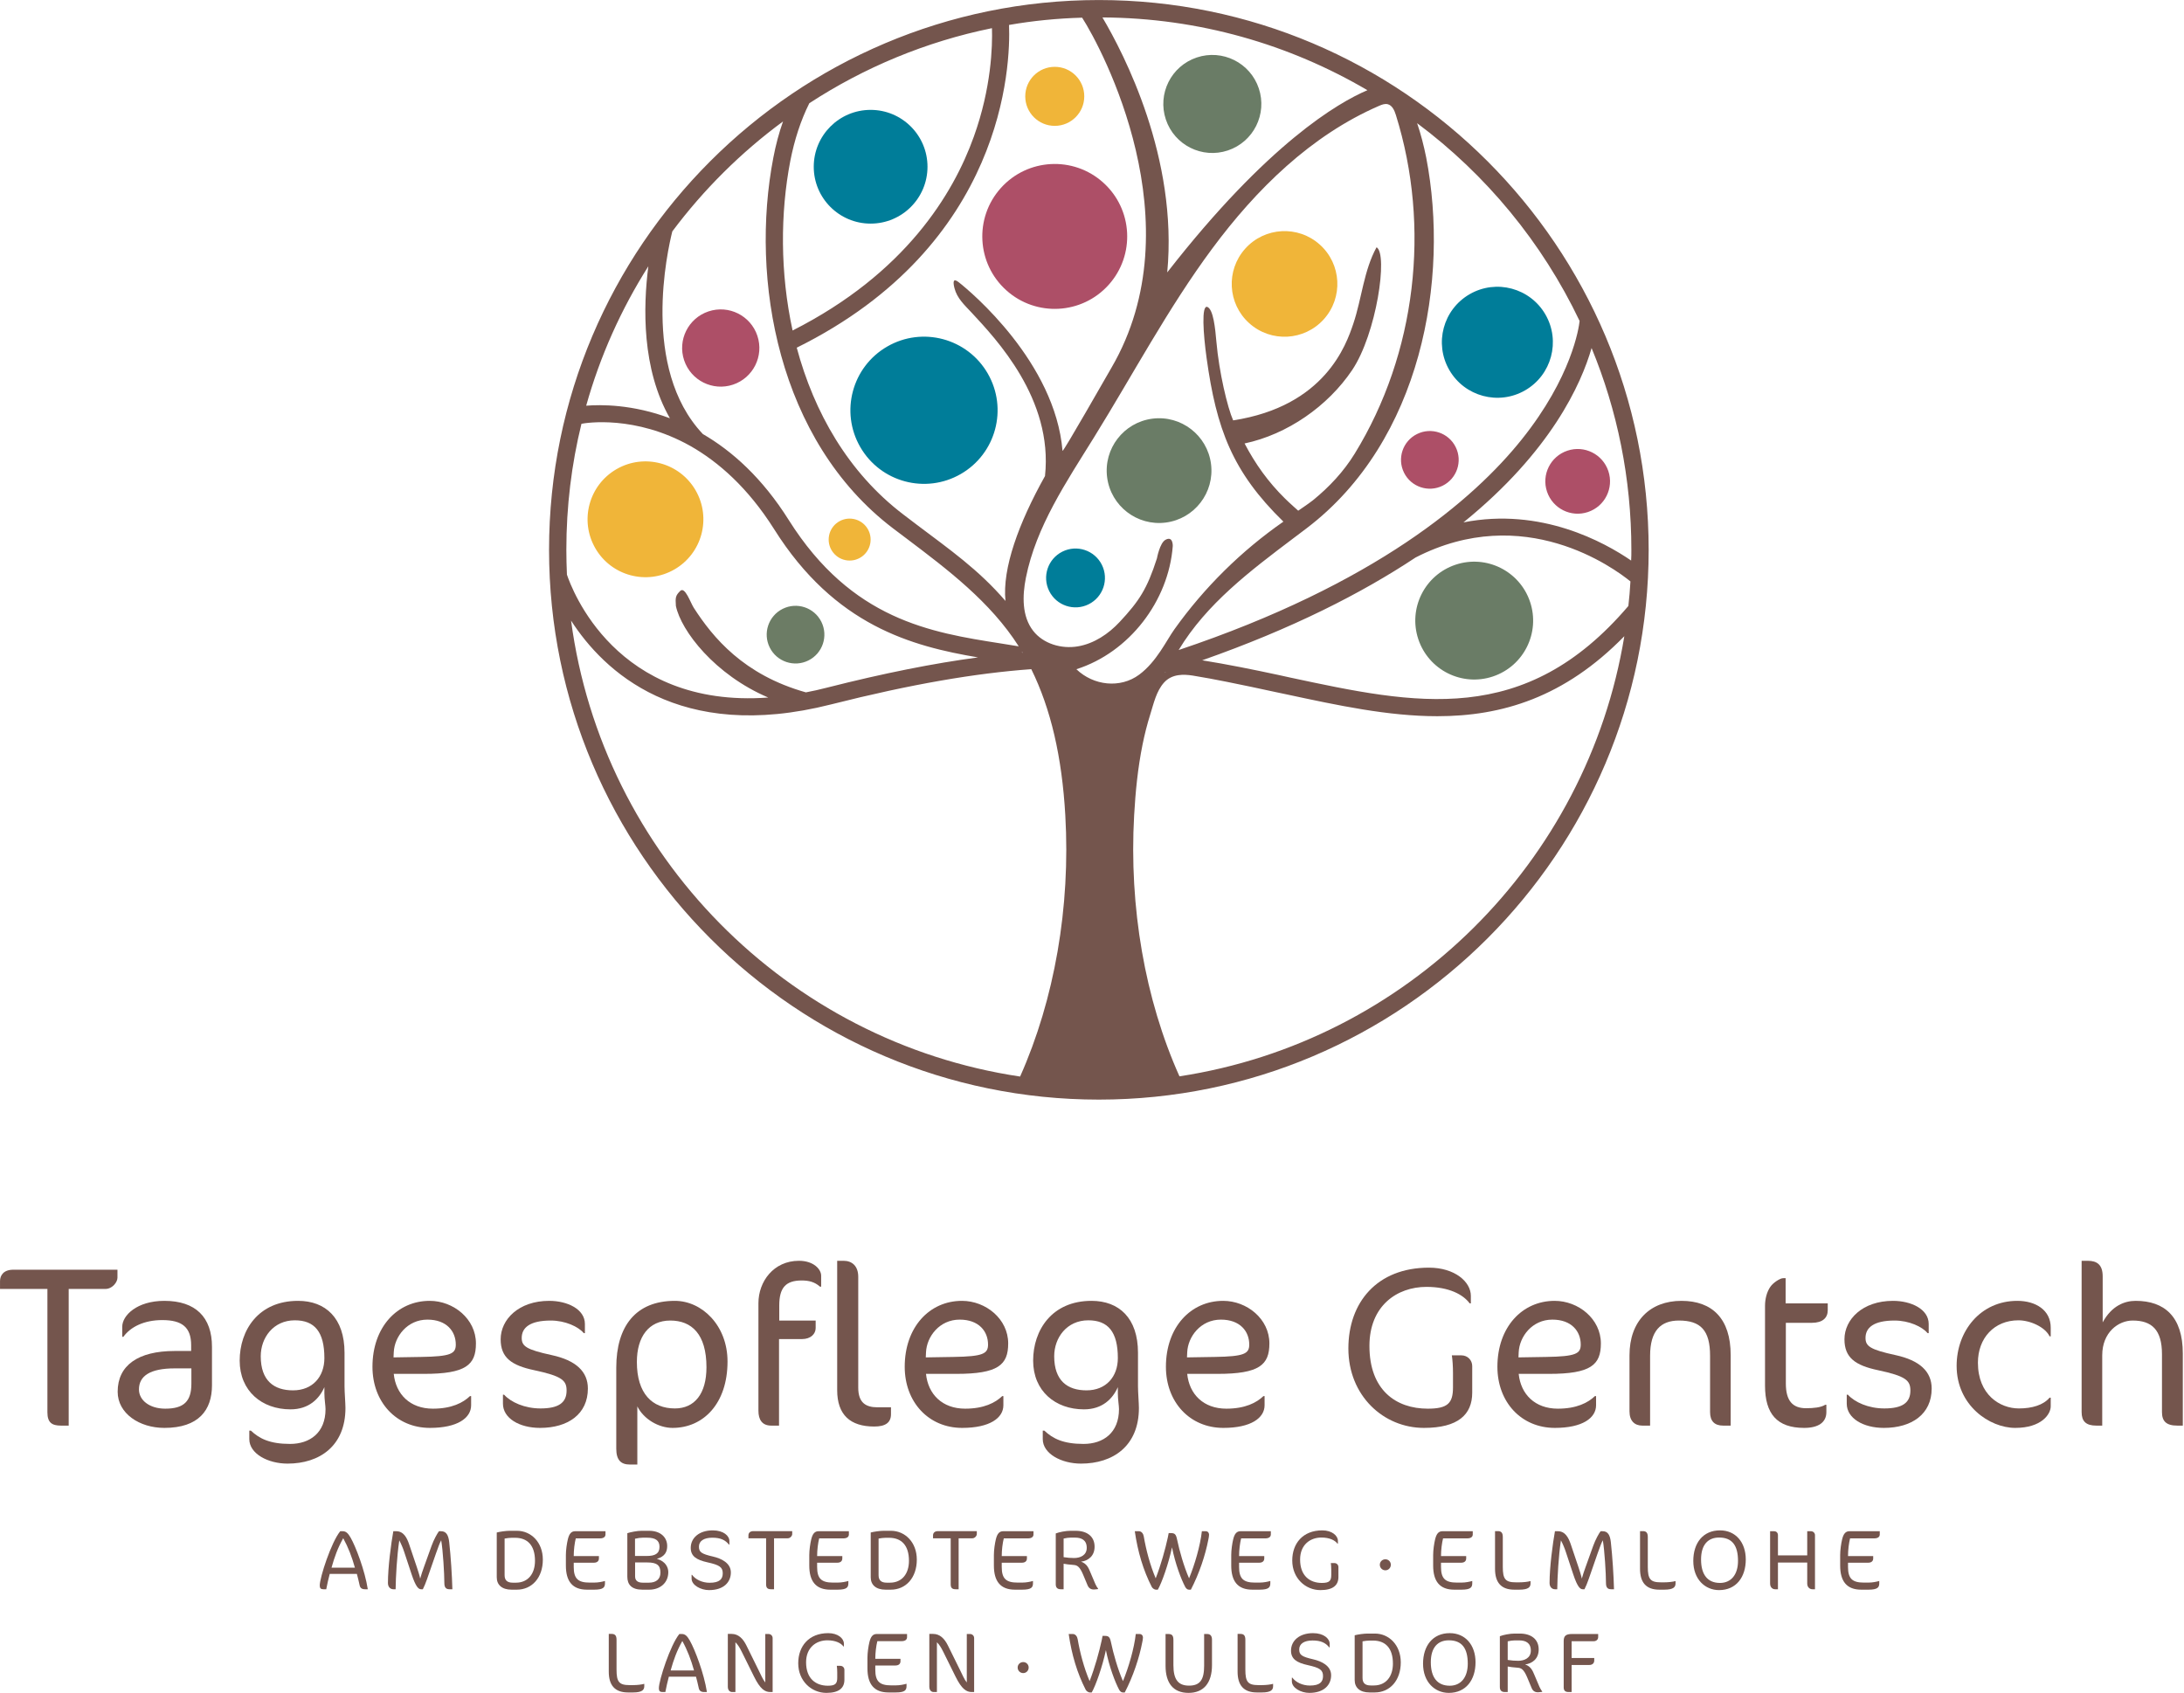 <svg xmlns="http://www.w3.org/2000/svg" xmlns:xlink="http://www.w3.org/1999/xlink" xmlns:serif="http://www.serif.com/" width="100%" height="100%" viewBox="0 0 974 755" xml:space="preserve" style="fill-rule:evenodd;clip-rule:evenodd;stroke-linejoin:round;stroke-miterlimit:2;">    <g transform="matrix(1,0,0,1,-100.541,-222.015)">        <g transform="matrix(4.167,0,0,4.167,0,0)">            <g transform="matrix(0.24,0,0,0.24,18.275,143.045)">                <g transform="matrix(102.086,0,0,102.086,23.886,261.72)">                    <path d="M0.518,-0.646L0.518,-0.681L0.063,-0.681C0.021,-0.681 0.005,-0.657 0.005,-0.631L0.005,-0.597L0.212,-0.597L0.212,-0.058C0.212,-0.013 0.232,-0 0.271,-0L0.305,-0L0.305,-0.597L0.465,-0.597C0.496,-0.597 0.518,-0.627 0.518,-0.646Z" style="fill:rgb(116,85,77);fill-rule:nonzero;"></path>                </g>                <g transform="matrix(102.086,0,0,102.086,71.141,261.72)">                    <path d="M0.468,-0.176L0.468,-0.344C0.468,-0.474 0.396,-0.545 0.26,-0.545C0.14,-0.545 0.076,-0.481 0.076,-0.432L0.076,-0.388L0.081,-0.388C0.112,-0.431 0.171,-0.461 0.251,-0.461C0.338,-0.461 0.377,-0.429 0.377,-0.351L0.377,-0.326L0.305,-0.326C0.145,-0.326 0.056,-0.263 0.056,-0.148C0.056,-0.053 0.151,0.01 0.26,0.01C0.41,0.01 0.468,-0.068 0.468,-0.176ZM0.378,-0.183C0.378,-0.106 0.345,-0.074 0.264,-0.074C0.195,-0.074 0.149,-0.111 0.149,-0.158C0.149,-0.217 0.198,-0.25 0.305,-0.25L0.378,-0.25L0.378,-0.183Z" style="fill:rgb(116,85,77);fill-rule:nonzero;"></path>                </g>                <g transform="matrix(102.086,0,0,102.086,125.758,261.72)">                    <path d="M0.512,-0.171L0.512,-0.318C0.512,-0.47 0.429,-0.545 0.309,-0.545C0.135,-0.545 0.054,-0.416 0.054,-0.284C0.054,-0.151 0.151,-0.071 0.276,-0.071C0.357,-0.071 0.402,-0.118 0.424,-0.168L0.424,-0.141C0.424,-0.115 0.429,-0.087 0.429,-0.072C0.429,0.031 0.361,0.08 0.274,0.08C0.186,0.08 0.14,0.057 0.103,0.022L0.096,0.022L0.096,0.059C0.096,0.123 0.178,0.166 0.263,0.166C0.403,0.166 0.516,0.089 0.516,-0.077C0.516,-0.097 0.512,-0.146 0.512,-0.171ZM0.424,-0.295C0.424,-0.214 0.373,-0.154 0.287,-0.154C0.204,-0.154 0.146,-0.196 0.146,-0.303C0.146,-0.384 0.201,-0.46 0.295,-0.46C0.381,-0.46 0.424,-0.41 0.424,-0.295Z" style="fill:rgb(116,85,77);fill-rule:nonzero;"></path>                </g>                <g transform="matrix(102.086,0,0,102.086,184.866,261.72)">                    <path d="M0.507,-0.359C0.507,-0.466 0.409,-0.545 0.305,-0.545C0.163,-0.545 0.055,-0.43 0.055,-0.257C0.055,-0.103 0.159,0.01 0.306,0.01C0.426,0.01 0.486,-0.033 0.486,-0.089L0.486,-0.129L0.481,-0.129C0.451,-0.1 0.401,-0.074 0.319,-0.074C0.219,-0.074 0.157,-0.137 0.148,-0.226L0.28,-0.226C0.463,-0.226 0.507,-0.265 0.507,-0.359ZM0.419,-0.354C0.419,-0.314 0.397,-0.302 0.268,-0.3L0.147,-0.298L0.148,-0.32C0.151,-0.389 0.207,-0.463 0.295,-0.463C0.379,-0.463 0.419,-0.412 0.419,-0.354Z" style="fill:rgb(116,85,77);fill-rule:nonzero;"></path>                </g>                <g transform="matrix(102.086,0,0,102.086,242.238,261.72)">                    <path d="M0.434,-0.162C0.434,-0.236 0.382,-0.285 0.276,-0.308C0.165,-0.332 0.145,-0.347 0.145,-0.383C0.145,-0.428 0.181,-0.459 0.272,-0.459C0.335,-0.459 0.393,-0.432 0.416,-0.404L0.421,-0.404L0.421,-0.444C0.421,-0.509 0.344,-0.545 0.265,-0.545C0.132,-0.545 0.053,-0.464 0.053,-0.377C0.053,-0.297 0.1,-0.263 0.2,-0.242C0.322,-0.216 0.341,-0.197 0.341,-0.153C0.341,-0.1 0.306,-0.075 0.227,-0.075C0.158,-0.075 0.098,-0.102 0.068,-0.135L0.063,-0.135L0.063,-0.096C0.063,-0.032 0.135,0.01 0.225,0.01C0.347,0.01 0.434,-0.05 0.434,-0.162Z" style="fill:rgb(116,85,77);fill-rule:nonzero;"></path>                </g>                <g transform="matrix(102.086,0,0,102.086,292.056,261.72)">                    <path d="M0.556,-0.28C0.556,-0.438 0.444,-0.545 0.326,-0.545C0.155,-0.545 0.07,-0.434 0.07,-0.253L0.07,0.101C0.07,0.151 0.091,0.17 0.129,0.17L0.162,0.17L0.162,-0.084C0.19,-0.028 0.255,0.01 0.316,0.01C0.451,0.01 0.556,-0.097 0.556,-0.28ZM0.464,-0.255C0.464,-0.139 0.412,-0.075 0.326,-0.075C0.227,-0.075 0.16,-0.14 0.16,-0.278C0.16,-0.388 0.212,-0.459 0.306,-0.459C0.399,-0.459 0.464,-0.4 0.464,-0.255Z" style="fill:rgb(116,85,77);fill-rule:nonzero;"></path>                </g>                <g transform="matrix(102.086,0,0,102.086,354.431,261.72)">                    <path d="M0.354,-0.607L0.354,-0.655C0.354,-0.683 0.321,-0.72 0.257,-0.72C0.146,-0.72 0.08,-0.629 0.08,-0.535L0.08,-0.065C0.08,-0.026 0.096,-0 0.136,-0L0.17,-0L0.17,-0.378L0.27,-0.378C0.309,-0.378 0.33,-0.401 0.33,-0.426L0.33,-0.459L0.171,-0.459L0.171,-0.525C0.171,-0.602 0.199,-0.634 0.269,-0.634C0.3,-0.634 0.325,-0.628 0.349,-0.607L0.354,-0.607ZM0.659,-0.05L0.659,-0.08L0.6,-0.08C0.55,-0.08 0.516,-0.099 0.516,-0.166L0.516,-0.65C0.516,-0.697 0.489,-0.72 0.452,-0.72L0.424,-0.72L0.424,-0.155C0.424,-0.047 0.481,0.004 0.586,0.004C0.635,0.004 0.659,-0.013 0.659,-0.05Z" style="fill:rgb(116,85,77);fill-rule:nonzero;"></path>                </g>                <g transform="matrix(102.086,0,0,102.086,422.216,261.72)">                    <path d="M0.507,-0.359C0.507,-0.466 0.409,-0.545 0.305,-0.545C0.163,-0.545 0.055,-0.43 0.055,-0.257C0.055,-0.103 0.159,0.01 0.306,0.01C0.426,0.01 0.486,-0.033 0.486,-0.089L0.486,-0.129L0.481,-0.129C0.451,-0.1 0.401,-0.074 0.319,-0.074C0.219,-0.074 0.157,-0.137 0.148,-0.226L0.28,-0.226C0.463,-0.226 0.507,-0.265 0.507,-0.359ZM0.419,-0.354C0.419,-0.314 0.397,-0.302 0.268,-0.3L0.147,-0.298L0.148,-0.32C0.151,-0.389 0.207,-0.463 0.295,-0.463C0.379,-0.463 0.419,-0.412 0.419,-0.354Z" style="fill:rgb(116,85,77);fill-rule:nonzero;"></path>                </g>                <g transform="matrix(102.086,0,0,102.086,479.589,261.72)">                    <path d="M0.512,-0.171L0.512,-0.318C0.512,-0.47 0.429,-0.545 0.309,-0.545C0.135,-0.545 0.054,-0.416 0.054,-0.284C0.054,-0.151 0.151,-0.071 0.276,-0.071C0.357,-0.071 0.402,-0.118 0.424,-0.168L0.424,-0.141C0.424,-0.115 0.429,-0.087 0.429,-0.072C0.429,0.031 0.361,0.08 0.274,0.08C0.186,0.08 0.14,0.057 0.103,0.022L0.096,0.022L0.096,0.059C0.096,0.123 0.178,0.166 0.263,0.166C0.403,0.166 0.516,0.089 0.516,-0.077C0.516,-0.097 0.512,-0.146 0.512,-0.171ZM0.424,-0.295C0.424,-0.214 0.373,-0.154 0.287,-0.154C0.204,-0.154 0.146,-0.196 0.146,-0.303C0.146,-0.384 0.201,-0.46 0.295,-0.46C0.381,-0.46 0.424,-0.41 0.424,-0.295Z" style="fill:rgb(116,85,77);fill-rule:nonzero;"></path>                </g>                <g transform="matrix(102.086,0,0,102.086,538.696,261.72)">                    <path d="M0.507,-0.359C0.507,-0.466 0.409,-0.545 0.305,-0.545C0.163,-0.545 0.055,-0.43 0.055,-0.257C0.055,-0.103 0.159,0.01 0.306,0.01C0.426,0.01 0.486,-0.033 0.486,-0.089L0.486,-0.129L0.481,-0.129C0.451,-0.1 0.401,-0.074 0.319,-0.074C0.219,-0.074 0.157,-0.137 0.148,-0.226L0.28,-0.226C0.463,-0.226 0.507,-0.265 0.507,-0.359ZM0.419,-0.354C0.419,-0.314 0.397,-0.302 0.268,-0.3L0.147,-0.298L0.148,-0.32C0.151,-0.389 0.207,-0.463 0.295,-0.463C0.379,-0.463 0.419,-0.412 0.419,-0.354Z" style="fill:rgb(116,85,77);fill-rule:nonzero;"></path>                </g>                <g transform="matrix(102.086,0,0,102.086,618.528,261.72)">                    <path d="M0.422,-0.69C0.194,-0.69 0.07,-0.537 0.07,-0.337C0.07,-0.13 0.224,0.01 0.4,0.01C0.549,0.01 0.611,-0.048 0.611,-0.144L0.611,-0.26C0.611,-0.285 0.592,-0.307 0.563,-0.307L0.522,-0.307C0.525,-0.287 0.527,-0.259 0.527,-0.23L0.527,-0.167C0.527,-0.098 0.504,-0.074 0.417,-0.074C0.278,-0.074 0.162,-0.155 0.162,-0.348C0.162,-0.523 0.282,-0.606 0.411,-0.606C0.509,-0.606 0.571,-0.573 0.6,-0.534L0.605,-0.534L0.605,-0.567C0.605,-0.628 0.535,-0.69 0.422,-0.69Z" style="fill:rgb(116,85,77);fill-rule:nonzero;"></path>                </g>                <g transform="matrix(102.086,0,0,102.086,686.517,261.72)">                    <path d="M0.507,-0.359C0.507,-0.466 0.409,-0.545 0.305,-0.545C0.163,-0.545 0.055,-0.43 0.055,-0.257C0.055,-0.103 0.159,0.01 0.306,0.01C0.426,0.01 0.486,-0.033 0.486,-0.089L0.486,-0.129L0.481,-0.129C0.451,-0.1 0.401,-0.074 0.319,-0.074C0.219,-0.074 0.157,-0.137 0.148,-0.226L0.28,-0.226C0.463,-0.226 0.507,-0.265 0.507,-0.359ZM0.419,-0.354C0.419,-0.314 0.397,-0.302 0.268,-0.3L0.147,-0.298L0.148,-0.32C0.151,-0.389 0.207,-0.463 0.295,-0.463C0.379,-0.463 0.419,-0.412 0.419,-0.354Z" style="fill:rgb(116,85,77);fill-rule:nonzero;"></path>                </g>                <g transform="matrix(102.086,0,0,102.086,743.89,261.72)">                    <path d="M0.512,-0L0.512,-0.308C0.512,-0.468 0.431,-0.545 0.297,-0.545C0.16,-0.545 0.07,-0.457 0.07,-0.307L0.07,-0.062C0.07,-0.02 0.093,-0 0.126,-0L0.16,-0L0.16,-0.305C0.16,-0.414 0.206,-0.459 0.286,-0.459C0.381,-0.459 0.422,-0.416 0.422,-0.305L0.422,-0.059C0.422,-0.019 0.442,-0 0.479,-0L0.512,-0Z" style="fill:rgb(116,85,77);fill-rule:nonzero;"></path>                </g>                <g transform="matrix(102.086,0,0,102.086,803.304,261.72)">                    <path d="M0.17,-0.644L0.159,-0.644C0.146,-0.644 0.116,-0.625 0.103,-0.606C0.088,-0.584 0.08,-0.554 0.08,-0.523L0.08,-0.175C0.08,-0.052 0.132,0.01 0.251,0.01C0.313,0.01 0.348,-0.014 0.348,-0.059L0.348,-0.091L0.343,-0.091C0.324,-0.079 0.292,-0.076 0.259,-0.076C0.201,-0.076 0.171,-0.108 0.171,-0.184L0.171,-0.449L0.284,-0.449C0.332,-0.449 0.354,-0.471 0.354,-0.504L0.354,-0.534L0.17,-0.534L0.17,-0.644Z" style="fill:rgb(116,85,77);fill-rule:nonzero;"></path>                </g>                <g transform="matrix(102.086,0,0,102.086,841.484,261.72)">                    <path d="M0.434,-0.162C0.434,-0.236 0.382,-0.285 0.276,-0.308C0.165,-0.332 0.145,-0.347 0.145,-0.383C0.145,-0.428 0.181,-0.459 0.272,-0.459C0.335,-0.459 0.393,-0.432 0.416,-0.404L0.421,-0.404L0.421,-0.444C0.421,-0.509 0.344,-0.545 0.265,-0.545C0.132,-0.545 0.053,-0.464 0.053,-0.377C0.053,-0.297 0.1,-0.263 0.2,-0.242C0.322,-0.216 0.341,-0.197 0.341,-0.153C0.341,-0.1 0.306,-0.075 0.227,-0.075C0.158,-0.075 0.098,-0.102 0.068,-0.135L0.063,-0.135L0.063,-0.096C0.063,-0.032 0.135,0.01 0.225,0.01C0.347,0.01 0.434,-0.05 0.434,-0.162Z" style="fill:rgb(116,85,77);fill-rule:nonzero;"></path>                </g>                <g transform="matrix(102.086,0,0,102.086,891.302,261.72)">                    <path d="M0.466,-0.39L0.466,-0.428C0.466,-0.505 0.4,-0.545 0.32,-0.545C0.159,-0.545 0.055,-0.413 0.055,-0.261C0.055,-0.088 0.199,0.01 0.311,0.01C0.426,0.01 0.466,-0.05 0.466,-0.084L0.466,-0.122L0.461,-0.122C0.434,-0.09 0.385,-0.075 0.327,-0.075C0.244,-0.075 0.148,-0.135 0.148,-0.275C0.148,-0.382 0.219,-0.46 0.325,-0.46C0.377,-0.46 0.442,-0.43 0.461,-0.39L0.466,-0.39Z" style="fill:rgb(116,85,77);fill-rule:nonzero;"></path>                </g>                <g transform="matrix(102.086,0,0,102.086,944.489,261.72)">                    <path d="M0.522,-0L0.522,-0.315C0.522,-0.475 0.443,-0.545 0.316,-0.545C0.267,-0.545 0.211,-0.523 0.172,-0.451L0.172,-0.652C0.172,-0.702 0.148,-0.72 0.107,-0.72L0.08,-0.72L0.08,-0.059C0.08,-0.019 0.099,-0 0.144,-0L0.17,-0L0.17,-0.307C0.17,-0.408 0.241,-0.459 0.303,-0.459C0.386,-0.459 0.431,-0.419 0.431,-0.312L0.431,-0.059C0.431,-0.019 0.45,-0 0.498,-0L0.522,-0Z" style="fill:rgb(116,85,77);fill-rule:nonzero;"></path>                </g>                <g transform="matrix(38.058,0,0,38.058,166.251,334.695)">                    <path d="M0.582,-0C0.548,-0.22 0.441,-0.499 0.381,-0.604C0.352,-0.655 0.327,-0.68 0.289,-0.68L0.259,-0.68C0.154,-0.552 0.019,-0.138 0.019,-0.044C0.019,-0.013 0.031,-0 0.06,-0L0.095,-0C0.105,-0.056 0.123,-0.13 0.136,-0.18L0.454,-0.18C0.462,-0.147 0.477,-0.095 0.486,-0.048C0.492,-0.017 0.51,-0 0.549,-0L0.582,-0ZM0.431,-0.253L0.157,-0.253C0.192,-0.379 0.23,-0.484 0.294,-0.598C0.353,-0.491 0.395,-0.381 0.431,-0.253Z" style="fill:rgb(116,85,77);fill-rule:nonzero;"></path>                </g>                <g transform="matrix(38.058,0,0,38.058,194.68,334.695)">                    <path d="M0.826,-0C0.822,-0.159 0.808,-0.379 0.789,-0.551C0.78,-0.635 0.754,-0.68 0.693,-0.68L0.669,-0.68C0.65,-0.656 0.609,-0.583 0.582,-0.508L0.494,-0.263C0.477,-0.217 0.46,-0.165 0.449,-0.125C0.442,-0.16 0.424,-0.216 0.409,-0.261L0.319,-0.528C0.294,-0.601 0.256,-0.68 0.168,-0.68L0.134,-0.68C0.108,-0.535 0.071,-0.261 0.071,-0.073C0.071,-0.025 0.101,-0 0.134,-0L0.161,-0C0.163,-0.145 0.176,-0.386 0.204,-0.573C0.223,-0.538 0.247,-0.483 0.262,-0.436L0.347,-0.179C0.399,-0.021 0.432,-0 0.459,-0L0.48,-0C0.495,-0.029 0.515,-0.077 0.529,-0.118L0.635,-0.423C0.661,-0.497 0.679,-0.545 0.695,-0.574C0.716,-0.452 0.732,-0.18 0.732,-0.073C0.732,-0.021 0.751,-0 0.792,-0L0.826,-0Z" style="fill:rgb(116,85,77);fill-rule:nonzero;"></path>                </g>                <g transform="matrix(38.058,0,0,38.058,243.052,334.695)">                    <path d="M0.615,-0.347C0.615,-0.552 0.476,-0.685 0.312,-0.685L0.227,-0.685C0.183,-0.685 0.113,-0.675 0.075,-0.665L0.075,-0.14C0.075,-0.053 0.134,0.005 0.249,0.005L0.31,0.005C0.488,0.005 0.615,-0.136 0.615,-0.347ZM0.523,-0.333C0.523,-0.181 0.441,-0.077 0.3,-0.077L0.263,-0.077C0.2,-0.077 0.167,-0.103 0.167,-0.165L0.167,-0.594C0.192,-0.599 0.229,-0.603 0.251,-0.603L0.29,-0.603C0.434,-0.603 0.523,-0.516 0.523,-0.333Z" style="fill:rgb(116,85,77);fill-rule:nonzero;"></path>                </g>                <g transform="matrix(38.058,0,0,38.058,274.26,334.695)">                    <path d="M0.523,-0.071L0.523,-0.097C0.491,-0.088 0.446,-0.078 0.395,-0.078L0.343,-0.078C0.208,-0.078 0.157,-0.124 0.157,-0.261L0.157,-0.311L0.393,-0.311C0.434,-0.311 0.452,-0.333 0.452,-0.36L0.452,-0.389L0.157,-0.389C0.157,-0.46 0.167,-0.541 0.181,-0.596L0.463,-0.596C0.514,-0.596 0.529,-0.619 0.529,-0.643L0.529,-0.68L0.174,-0.68C0.129,-0.68 0.104,-0.651 0.088,-0.585C0.076,-0.536 0.065,-0.459 0.065,-0.401L0.065,-0.278C0.065,-0.093 0.142,0.005 0.312,0.005L0.396,0.005C0.507,0.005 0.523,-0.024 0.523,-0.071Z" style="fill:rgb(116,85,77);fill-rule:nonzero;"></path>                </g>                <g transform="matrix(38.058,0,0,38.058,301.282,334.695)">                    <path d="M0.555,-0.201C0.555,-0.25 0.528,-0.327 0.421,-0.356C0.518,-0.384 0.542,-0.442 0.542,-0.507C0.542,-0.606 0.467,-0.685 0.33,-0.685L0.24,-0.685C0.192,-0.685 0.114,-0.67 0.075,-0.657L0.075,-0.147C0.075,-0.055 0.125,0.005 0.251,0.005L0.331,0.005C0.458,0.005 0.555,-0.074 0.555,-0.201ZM0.165,-0.592C0.198,-0.6 0.231,-0.604 0.254,-0.604L0.31,-0.604C0.402,-0.604 0.452,-0.573 0.452,-0.498C0.452,-0.417 0.399,-0.39 0.304,-0.39L0.165,-0.39L0.165,-0.592ZM0.31,-0.314C0.42,-0.314 0.463,-0.282 0.463,-0.195C0.463,-0.116 0.41,-0.077 0.327,-0.077L0.256,-0.077C0.196,-0.077 0.166,-0.102 0.166,-0.151L0.166,-0.314L0.31,-0.314Z" style="fill:rgb(116,85,77);fill-rule:nonzero;"></path>                </g>                <g transform="matrix(38.058,0,0,38.058,330.206,334.695)">                    <path d="M0.272,0.01C0.446,0.01 0.528,-0.084 0.528,-0.197C0.528,-0.308 0.415,-0.361 0.319,-0.383C0.184,-0.414 0.154,-0.435 0.154,-0.499C0.154,-0.565 0.211,-0.604 0.311,-0.604C0.407,-0.604 0.463,-0.577 0.506,-0.523L0.511,-0.523L0.511,-0.564C0.511,-0.626 0.442,-0.69 0.316,-0.69C0.156,-0.69 0.058,-0.601 0.058,-0.485C0.058,-0.388 0.123,-0.344 0.256,-0.315C0.396,-0.284 0.433,-0.258 0.433,-0.187C0.433,-0.119 0.396,-0.076 0.279,-0.076C0.192,-0.076 0.114,-0.114 0.073,-0.169L0.068,-0.169L0.068,-0.125C0.068,-0.048 0.175,0.01 0.272,0.01Z" style="fill:rgb(116,85,77);fill-rule:nonzero;"></path>                </g>                <g transform="matrix(38.058,0,0,38.058,357.951,334.695)">                    <path d="M0.518,-0.646L0.518,-0.681L0.063,-0.681C0.021,-0.681 0.005,-0.657 0.005,-0.631L0.005,-0.597L0.212,-0.597L0.212,-0.058C0.212,-0.013 0.232,-0 0.271,-0L0.305,-0L0.305,-0.597L0.465,-0.597C0.496,-0.597 0.518,-0.627 0.518,-0.646Z" style="fill:rgb(116,85,77);fill-rule:nonzero;"></path>                </g>                <g transform="matrix(38.058,0,0,38.058,382.799,334.695)">                    <path d="M0.523,-0.071L0.523,-0.097C0.491,-0.088 0.446,-0.078 0.395,-0.078L0.343,-0.078C0.208,-0.078 0.157,-0.124 0.157,-0.261L0.157,-0.311L0.393,-0.311C0.434,-0.311 0.452,-0.333 0.452,-0.36L0.452,-0.389L0.157,-0.389C0.157,-0.46 0.167,-0.541 0.181,-0.596L0.463,-0.596C0.514,-0.596 0.529,-0.619 0.529,-0.643L0.529,-0.68L0.174,-0.68C0.129,-0.68 0.104,-0.651 0.088,-0.585C0.076,-0.536 0.065,-0.459 0.065,-0.401L0.065,-0.278C0.065,-0.093 0.142,0.005 0.312,0.005L0.396,0.005C0.507,0.005 0.523,-0.024 0.523,-0.071Z" style="fill:rgb(116,85,77);fill-rule:nonzero;"></path>                </g>                <g transform="matrix(38.058,0,0,38.058,409.82,334.695)">                    <path d="M0.615,-0.347C0.615,-0.552 0.476,-0.685 0.312,-0.685L0.227,-0.685C0.183,-0.685 0.113,-0.675 0.075,-0.665L0.075,-0.14C0.075,-0.053 0.134,0.005 0.249,0.005L0.31,0.005C0.488,0.005 0.615,-0.136 0.615,-0.347ZM0.523,-0.333C0.523,-0.181 0.441,-0.077 0.3,-0.077L0.263,-0.077C0.2,-0.077 0.167,-0.103 0.167,-0.165L0.167,-0.594C0.192,-0.599 0.229,-0.603 0.251,-0.603L0.29,-0.603C0.434,-0.603 0.523,-0.516 0.523,-0.333Z" style="fill:rgb(116,85,77);fill-rule:nonzero;"></path>                </g>                <g transform="matrix(38.058,0,0,38.058,440.269,334.695)">                    <path d="M0.518,-0.646L0.518,-0.681L0.063,-0.681C0.021,-0.681 0.005,-0.657 0.005,-0.631L0.005,-0.597L0.212,-0.597L0.212,-0.058C0.212,-0.013 0.232,-0 0.271,-0L0.305,-0L0.305,-0.597L0.465,-0.597C0.496,-0.597 0.518,-0.627 0.518,-0.646Z" style="fill:rgb(116,85,77);fill-rule:nonzero;"></path>                </g>                <g transform="matrix(38.058,0,0,38.058,465.123,334.695)">                    <path d="M0.523,-0.071L0.523,-0.097C0.491,-0.088 0.446,-0.078 0.395,-0.078L0.343,-0.078C0.208,-0.078 0.157,-0.124 0.157,-0.261L0.157,-0.311L0.393,-0.311C0.434,-0.311 0.452,-0.333 0.452,-0.36L0.452,-0.389L0.157,-0.389C0.157,-0.46 0.167,-0.541 0.181,-0.596L0.463,-0.596C0.514,-0.596 0.529,-0.619 0.529,-0.643L0.529,-0.68L0.174,-0.68C0.129,-0.68 0.104,-0.651 0.088,-0.585C0.076,-0.536 0.065,-0.459 0.065,-0.401L0.065,-0.278C0.065,-0.093 0.142,0.005 0.312,0.005L0.396,0.005C0.507,0.005 0.523,-0.024 0.523,-0.071Z" style="fill:rgb(116,85,77);fill-rule:nonzero;"></path>                </g>                <g transform="matrix(38.058,0,0,38.058,492.144,334.695)">                    <path d="M0.576,-0.002L0.576,-0.007C0.567,-0.017 0.552,-0.043 0.544,-0.061L0.482,-0.207C0.466,-0.244 0.445,-0.301 0.376,-0.323C0.463,-0.335 0.535,-0.391 0.535,-0.499C0.535,-0.616 0.45,-0.685 0.313,-0.685L0.252,-0.685C0.198,-0.685 0.12,-0.67 0.08,-0.654L0.08,-0.058C0.08,-0.02 0.099,-0 0.138,-0L0.172,-0L0.172,-0.299C0.195,-0.294 0.244,-0.288 0.287,-0.285C0.329,-0.282 0.359,-0.27 0.401,-0.17L0.452,-0.048C0.466,-0.014 0.489,0.003 0.527,0.003C0.54,0.003 0.576,-0.002 0.576,-0.002ZM0.443,-0.485C0.443,-0.398 0.367,-0.366 0.295,-0.366C0.256,-0.366 0.216,-0.369 0.172,-0.376L0.172,-0.594C0.202,-0.601 0.231,-0.605 0.255,-0.605L0.306,-0.605C0.38,-0.605 0.443,-0.578 0.443,-0.485Z" style="fill:rgb(116,85,77);fill-rule:nonzero;"></path>                </g>                <g transform="matrix(38.058,0,0,38.058,528.985,334.695)">                    <path d="M0.9,-0.583C0.903,-0.601 0.908,-0.619 0.908,-0.637C0.908,-0.664 0.891,-0.68 0.871,-0.68L0.824,-0.68C0.805,-0.509 0.74,-0.288 0.674,-0.128C0.613,-0.267 0.56,-0.455 0.534,-0.581C0.521,-0.644 0.507,-0.658 0.461,-0.658L0.435,-0.658C0.435,-0.658 0.428,-0.621 0.425,-0.607C0.396,-0.473 0.345,-0.287 0.283,-0.128C0.216,-0.286 0.17,-0.463 0.143,-0.62C0.138,-0.651 0.117,-0.68 0.086,-0.68L0.038,-0.68C0.073,-0.437 0.138,-0.221 0.237,-0.027C0.243,-0.016 0.263,0.005 0.288,0.005L0.308,0.005C0.355,-0.077 0.433,-0.297 0.474,-0.491C0.513,-0.296 0.581,-0.118 0.629,-0.027C0.638,-0.011 0.653,0.005 0.672,0.005L0.695,0.005C0.794,-0.186 0.865,-0.4 0.9,-0.583Z" style="fill:rgb(116,85,77);fill-rule:nonzero;"></path>                </g>                <g transform="matrix(38.058,0,0,38.058,570.963,334.695)">                    <path d="M0.523,-0.071L0.523,-0.097C0.491,-0.088 0.446,-0.078 0.395,-0.078L0.343,-0.078C0.208,-0.078 0.157,-0.124 0.157,-0.261L0.157,-0.311L0.393,-0.311C0.434,-0.311 0.452,-0.333 0.452,-0.36L0.452,-0.389L0.157,-0.389C0.157,-0.46 0.167,-0.541 0.181,-0.596L0.463,-0.596C0.514,-0.596 0.529,-0.619 0.529,-0.643L0.529,-0.68L0.174,-0.68C0.129,-0.68 0.104,-0.651 0.088,-0.585C0.076,-0.536 0.065,-0.459 0.065,-0.401L0.065,-0.278C0.065,-0.093 0.142,0.005 0.312,0.005L0.396,0.005C0.507,0.005 0.523,-0.024 0.523,-0.071Z" style="fill:rgb(116,85,77);fill-rule:nonzero;"></path>                </g>                <g transform="matrix(38.058,0,0,38.058,597.984,334.695)">                    <path d="M0.422,-0.69C0.194,-0.69 0.07,-0.537 0.07,-0.337C0.07,-0.13 0.224,0.01 0.4,0.01C0.549,0.01 0.611,-0.048 0.611,-0.144L0.611,-0.26C0.611,-0.285 0.592,-0.307 0.563,-0.307L0.522,-0.307C0.525,-0.287 0.527,-0.259 0.527,-0.23L0.527,-0.167C0.527,-0.098 0.504,-0.074 0.417,-0.074C0.278,-0.074 0.162,-0.155 0.162,-0.348C0.162,-0.523 0.282,-0.606 0.411,-0.606C0.509,-0.606 0.571,-0.573 0.6,-0.534L0.605,-0.534L0.605,-0.567C0.605,-0.628 0.535,-0.69 0.422,-0.69Z" style="fill:rgb(116,85,77);fill-rule:nonzero;"></path>                </g>                <g transform="matrix(38.058,0,0,38.058,637.413,334.695)">                    <path d="M0.06,-0.287C0.06,-0.251 0.089,-0.222 0.125,-0.222C0.161,-0.222 0.189,-0.251 0.189,-0.287C0.189,-0.323 0.161,-0.351 0.125,-0.351C0.089,-0.351 0.06,-0.323 0.06,-0.287Z" style="fill:rgb(116,85,77);fill-rule:nonzero;"></path>                </g>                <g transform="matrix(38.058,0,0,38.058,661.009,334.695)">                    <path d="M0.523,-0.071L0.523,-0.097C0.491,-0.088 0.446,-0.078 0.395,-0.078L0.343,-0.078C0.208,-0.078 0.157,-0.124 0.157,-0.261L0.157,-0.311L0.393,-0.311C0.434,-0.311 0.452,-0.333 0.452,-0.36L0.452,-0.389L0.157,-0.389C0.157,-0.46 0.167,-0.541 0.181,-0.596L0.463,-0.596C0.514,-0.596 0.529,-0.619 0.529,-0.643L0.529,-0.68L0.174,-0.68C0.129,-0.68 0.104,-0.651 0.088,-0.585C0.076,-0.536 0.065,-0.459 0.065,-0.401L0.065,-0.278C0.065,-0.093 0.142,0.005 0.312,0.005L0.396,0.005C0.507,0.005 0.523,-0.024 0.523,-0.071Z" style="fill:rgb(116,85,77);fill-rule:nonzero;"></path>                </g>                <g transform="matrix(38.058,0,0,38.058,688.03,334.695)">                    <path d="M0.496,-0.069L0.496,-0.096C0.464,-0.087 0.412,-0.081 0.363,-0.081L0.325,-0.081C0.201,-0.081 0.171,-0.118 0.171,-0.263L0.171,-0.613C0.171,-0.666 0.149,-0.681 0.113,-0.681L0.08,-0.681L0.08,-0.239C0.08,-0.083 0.148,0.005 0.306,0.005L0.363,0.005C0.476,0.005 0.496,-0.028 0.496,-0.069Z" style="fill:rgb(116,85,77);fill-rule:nonzero;"></path>                </g>                <g transform="matrix(38.058,0,0,38.058,712.692,334.695)">                    <path d="M0.826,-0C0.822,-0.159 0.808,-0.379 0.789,-0.551C0.78,-0.635 0.754,-0.68 0.693,-0.68L0.669,-0.68C0.65,-0.656 0.609,-0.583 0.582,-0.508L0.494,-0.263C0.477,-0.217 0.46,-0.165 0.449,-0.125C0.442,-0.16 0.424,-0.216 0.409,-0.261L0.319,-0.528C0.294,-0.601 0.256,-0.68 0.168,-0.68L0.134,-0.68C0.108,-0.535 0.071,-0.261 0.071,-0.073C0.071,-0.025 0.101,-0 0.134,-0L0.161,-0C0.163,-0.145 0.176,-0.386 0.204,-0.573C0.223,-0.538 0.247,-0.483 0.262,-0.436L0.347,-0.179C0.399,-0.021 0.432,-0 0.459,-0L0.48,-0C0.495,-0.029 0.515,-0.077 0.529,-0.118L0.635,-0.423C0.661,-0.497 0.679,-0.545 0.695,-0.574C0.716,-0.452 0.732,-0.18 0.732,-0.073C0.732,-0.021 0.751,-0 0.792,-0L0.826,-0Z" style="fill:rgb(116,85,77);fill-rule:nonzero;"></path>                </g>                <g transform="matrix(38.058,0,0,38.058,752.692,334.695)">                    <path d="M0.496,-0.069L0.496,-0.096C0.464,-0.087 0.412,-0.081 0.363,-0.081L0.325,-0.081C0.201,-0.081 0.171,-0.118 0.171,-0.263L0.171,-0.613C0.171,-0.666 0.149,-0.681 0.113,-0.681L0.08,-0.681L0.08,-0.239C0.08,-0.083 0.148,0.005 0.306,0.005L0.363,0.005C0.476,0.005 0.496,-0.028 0.496,-0.069Z" style="fill:rgb(116,85,77);fill-rule:nonzero;"></path>                </g>                <g transform="matrix(38.058,0,0,38.058,777.353,334.695)">                    <path d="M0.671,-0.349C0.671,-0.55 0.552,-0.69 0.369,-0.69C0.169,-0.69 0.056,-0.541 0.056,-0.332C0.056,-0.117 0.194,0.01 0.358,0.01C0.558,0.01 0.671,-0.141 0.671,-0.349ZM0.58,-0.332C0.58,-0.174 0.501,-0.074 0.369,-0.074C0.222,-0.074 0.147,-0.173 0.147,-0.349C0.147,-0.522 0.229,-0.606 0.358,-0.606C0.511,-0.606 0.58,-0.514 0.58,-0.332Z" style="fill:rgb(116,85,77);fill-rule:nonzero;"></path>                </g>                <g transform="matrix(38.058,0,0,38.058,810.692,334.695)">                    <path d="M0.606,-0L0.606,-0.634C0.606,-0.661 0.583,-0.68 0.559,-0.68L0.515,-0.68L0.515,-0.397L0.172,-0.397L0.172,-0.634C0.172,-0.664 0.15,-0.68 0.129,-0.68L0.08,-0.68L0.08,-0.067C0.08,-0.02 0.111,-0 0.138,-0L0.172,-0L0.172,-0.313L0.515,-0.313L0.515,-0.067C0.515,-0.021 0.547,-0 0.575,-0L0.606,-0Z" style="fill:rgb(116,85,77);fill-rule:nonzero;"></path>                </g>                <g transform="matrix(38.058,0,0,38.058,842.509,334.695)">                    <path d="M0.523,-0.071L0.523,-0.097C0.491,-0.088 0.446,-0.078 0.395,-0.078L0.343,-0.078C0.208,-0.078 0.157,-0.124 0.157,-0.261L0.157,-0.311L0.393,-0.311C0.434,-0.311 0.452,-0.333 0.452,-0.36L0.452,-0.389L0.157,-0.389C0.157,-0.46 0.167,-0.541 0.181,-0.596L0.463,-0.596C0.514,-0.596 0.529,-0.619 0.529,-0.643L0.529,-0.68L0.174,-0.68C0.129,-0.68 0.104,-0.651 0.088,-0.585C0.076,-0.536 0.065,-0.459 0.065,-0.401L0.065,-0.278C0.065,-0.093 0.142,0.005 0.312,0.005L0.396,0.005C0.507,0.005 0.523,-0.024 0.523,-0.071Z" style="fill:rgb(116,85,77);fill-rule:nonzero;"></path>                </g>                <g transform="matrix(38.058,0,0,38.058,292.814,380.528)">                    <path d="M0.496,-0.069L0.496,-0.096C0.464,-0.087 0.412,-0.081 0.363,-0.081L0.325,-0.081C0.201,-0.081 0.171,-0.118 0.171,-0.263L0.171,-0.613C0.171,-0.666 0.149,-0.681 0.113,-0.681L0.08,-0.681L0.08,-0.239C0.08,-0.083 0.148,0.005 0.306,0.005L0.363,0.005C0.476,0.005 0.496,-0.028 0.496,-0.069Z" style="fill:rgb(116,85,77);fill-rule:nonzero;"></path>                </g>                <g transform="matrix(38.058,0,0,38.058,317.476,380.528)">                    <path d="M0.582,-0C0.548,-0.22 0.441,-0.499 0.381,-0.604C0.352,-0.655 0.327,-0.68 0.289,-0.68L0.259,-0.68C0.154,-0.552 0.019,-0.138 0.019,-0.044C0.019,-0.013 0.031,-0 0.06,-0L0.095,-0C0.105,-0.056 0.123,-0.13 0.136,-0.18L0.454,-0.18C0.462,-0.147 0.477,-0.095 0.486,-0.048C0.492,-0.017 0.51,-0 0.549,-0L0.582,-0ZM0.431,-0.253L0.157,-0.253C0.192,-0.379 0.23,-0.484 0.294,-0.598C0.353,-0.491 0.395,-0.381 0.431,-0.253Z" style="fill:rgb(116,85,77);fill-rule:nonzero;"></path>                </g>                <g transform="matrix(38.058,0,0,38.058,345.905,380.528)">                    <path d="M0.605,-0L0.605,-0.632C0.605,-0.66 0.583,-0.68 0.557,-0.68L0.519,-0.68L0.519,-0.112C0.489,-0.149 0.468,-0.201 0.442,-0.253L0.298,-0.545C0.258,-0.626 0.204,-0.681 0.124,-0.681L0.08,-0.681L0.08,-0.062C0.08,-0.022 0.102,-0 0.131,-0L0.169,-0L0.169,-0.583C0.194,-0.559 0.216,-0.527 0.244,-0.47L0.388,-0.179C0.46,-0.034 0.515,-0 0.577,-0L0.605,-0Z" style="fill:rgb(116,85,77);fill-rule:nonzero;"></path>                </g>                <g transform="matrix(38.058,0,0,38.058,377.684,380.528)">                    <path d="M0.422,-0.69C0.194,-0.69 0.07,-0.537 0.07,-0.337C0.07,-0.13 0.224,0.01 0.4,0.01C0.549,0.01 0.611,-0.048 0.611,-0.144L0.611,-0.26C0.611,-0.285 0.592,-0.307 0.563,-0.307L0.522,-0.307C0.525,-0.287 0.527,-0.259 0.527,-0.23L0.527,-0.167C0.527,-0.098 0.504,-0.074 0.417,-0.074C0.278,-0.074 0.162,-0.155 0.162,-0.348C0.162,-0.523 0.282,-0.606 0.411,-0.606C0.509,-0.606 0.571,-0.573 0.6,-0.534L0.605,-0.534L0.605,-0.567C0.605,-0.628 0.535,-0.69 0.422,-0.69Z" style="fill:rgb(116,85,77);fill-rule:nonzero;"></path>                </g>                <g transform="matrix(38.058,0,0,38.058,408.739,380.528)">                    <path d="M0.523,-0.071L0.523,-0.097C0.491,-0.088 0.446,-0.078 0.395,-0.078L0.343,-0.078C0.208,-0.078 0.157,-0.124 0.157,-0.261L0.157,-0.311L0.393,-0.311C0.434,-0.311 0.452,-0.333 0.452,-0.36L0.452,-0.389L0.157,-0.389C0.157,-0.46 0.167,-0.541 0.181,-0.596L0.463,-0.596C0.514,-0.596 0.529,-0.619 0.529,-0.643L0.529,-0.68L0.174,-0.68C0.129,-0.68 0.104,-0.651 0.088,-0.585C0.076,-0.536 0.065,-0.459 0.065,-0.401L0.065,-0.278C0.065,-0.093 0.142,0.005 0.312,0.005L0.396,0.005C0.507,0.005 0.523,-0.024 0.523,-0.071Z" style="fill:rgb(116,85,77);fill-rule:nonzero;"></path>                </g>                <g transform="matrix(38.058,0,0,38.058,435.761,380.528)">                    <path d="M0.605,-0L0.605,-0.632C0.605,-0.66 0.583,-0.68 0.557,-0.68L0.519,-0.68L0.519,-0.112C0.489,-0.149 0.468,-0.201 0.442,-0.253L0.298,-0.545C0.258,-0.626 0.204,-0.681 0.124,-0.681L0.08,-0.681L0.08,-0.062C0.08,-0.022 0.102,-0 0.131,-0L0.169,-0L0.169,-0.583C0.194,-0.559 0.216,-0.527 0.244,-0.47L0.388,-0.179C0.46,-0.034 0.515,-0 0.577,-0L0.605,-0Z" style="fill:rgb(116,85,77);fill-rule:nonzero;"></path>                </g>                <g transform="matrix(38.058,0,0,38.058,475.912,380.528)">                    <path d="M0.06,-0.287C0.06,-0.251 0.089,-0.222 0.125,-0.222C0.161,-0.222 0.189,-0.251 0.189,-0.287C0.189,-0.323 0.161,-0.351 0.125,-0.351C0.089,-0.351 0.06,-0.323 0.06,-0.287Z" style="fill:rgb(116,85,77);fill-rule:nonzero;"></path>                </g>                <g transform="matrix(38.058,0,0,38.058,499.509,380.528)">                    <path d="M0.9,-0.583C0.903,-0.601 0.908,-0.619 0.908,-0.637C0.908,-0.664 0.891,-0.68 0.871,-0.68L0.824,-0.68C0.805,-0.509 0.74,-0.288 0.674,-0.128C0.613,-0.267 0.56,-0.455 0.534,-0.581C0.521,-0.644 0.507,-0.658 0.461,-0.658L0.435,-0.658C0.435,-0.658 0.428,-0.621 0.425,-0.607C0.396,-0.473 0.345,-0.287 0.283,-0.128C0.216,-0.286 0.17,-0.463 0.143,-0.62C0.138,-0.651 0.117,-0.68 0.086,-0.68L0.038,-0.68C0.073,-0.437 0.138,-0.221 0.237,-0.027C0.243,-0.016 0.263,0.005 0.288,0.005L0.308,0.005C0.355,-0.077 0.433,-0.297 0.474,-0.491C0.513,-0.296 0.581,-0.118 0.629,-0.027C0.638,-0.011 0.653,0.005 0.672,0.005L0.695,0.005C0.794,-0.186 0.865,-0.4 0.9,-0.583Z" style="fill:rgb(116,85,77);fill-rule:nonzero;"></path>                </g>                <g transform="matrix(38.058,0,0,38.058,541.487,380.528)">                    <path d="M0.07,-0.307C0.07,-0.106 0.159,0.01 0.339,0.01C0.518,0.01 0.614,-0.108 0.614,-0.315L0.614,-0.613C0.614,-0.658 0.595,-0.68 0.557,-0.68L0.522,-0.68L0.522,-0.307C0.522,-0.144 0.474,-0.075 0.345,-0.075C0.218,-0.075 0.162,-0.146 0.162,-0.315L0.162,-0.608C0.162,-0.662 0.146,-0.68 0.102,-0.68L0.07,-0.68L0.07,-0.307Z" style="fill:rgb(116,85,77);fill-rule:nonzero;"></path>                </g>                <g transform="matrix(38.058,0,0,38.058,573.228,380.528)">                    <path d="M0.496,-0.069L0.496,-0.096C0.464,-0.087 0.412,-0.081 0.363,-0.081L0.325,-0.081C0.201,-0.081 0.171,-0.118 0.171,-0.263L0.171,-0.613C0.171,-0.666 0.149,-0.681 0.113,-0.681L0.08,-0.681L0.08,-0.239C0.08,-0.083 0.148,0.005 0.306,0.005L0.363,0.005C0.476,0.005 0.496,-0.028 0.496,-0.069Z" style="fill:rgb(116,85,77);fill-rule:nonzero;"></path>                </g>                <g transform="matrix(38.058,0,0,38.058,597.889,380.528)">                    <path d="M0.272,0.01C0.446,0.01 0.528,-0.084 0.528,-0.197C0.528,-0.308 0.415,-0.361 0.319,-0.383C0.184,-0.414 0.154,-0.435 0.154,-0.499C0.154,-0.565 0.211,-0.604 0.311,-0.604C0.407,-0.604 0.463,-0.577 0.506,-0.523L0.511,-0.523L0.511,-0.564C0.511,-0.626 0.442,-0.69 0.316,-0.69C0.156,-0.69 0.058,-0.601 0.058,-0.485C0.058,-0.388 0.123,-0.344 0.256,-0.315C0.396,-0.284 0.433,-0.258 0.433,-0.187C0.433,-0.119 0.396,-0.076 0.279,-0.076C0.192,-0.076 0.114,-0.114 0.073,-0.169L0.068,-0.169L0.068,-0.125C0.068,-0.048 0.175,0.01 0.272,0.01Z" style="fill:rgb(116,85,77);fill-rule:nonzero;"></path>                </g>                <g transform="matrix(38.058,0,0,38.058,625.634,380.528)">                    <path d="M0.615,-0.347C0.615,-0.552 0.476,-0.685 0.312,-0.685L0.227,-0.685C0.183,-0.685 0.113,-0.675 0.075,-0.665L0.075,-0.14C0.075,-0.053 0.134,0.005 0.249,0.005L0.31,0.005C0.488,0.005 0.615,-0.136 0.615,-0.347ZM0.523,-0.333C0.523,-0.181 0.441,-0.077 0.3,-0.077L0.263,-0.077C0.2,-0.077 0.167,-0.103 0.167,-0.165L0.167,-0.594C0.192,-0.599 0.229,-0.603 0.251,-0.603L0.29,-0.603C0.434,-0.603 0.523,-0.516 0.523,-0.333Z" style="fill:rgb(116,85,77);fill-rule:nonzero;"></path>                </g>                <g transform="matrix(38.058,0,0,38.058,656.842,380.528)">                    <path d="M0.671,-0.349C0.671,-0.55 0.552,-0.69 0.369,-0.69C0.169,-0.69 0.056,-0.541 0.056,-0.332C0.056,-0.117 0.194,0.01 0.358,0.01C0.558,0.01 0.671,-0.141 0.671,-0.349ZM0.58,-0.332C0.58,-0.174 0.501,-0.074 0.369,-0.074C0.222,-0.074 0.147,-0.173 0.147,-0.349C0.147,-0.522 0.229,-0.606 0.358,-0.606C0.511,-0.606 0.58,-0.514 0.58,-0.332Z" style="fill:rgb(116,85,77);fill-rule:nonzero;"></path>                </g>                <g transform="matrix(38.058,0,0,38.058,690.181,380.528)">                    <path d="M0.576,-0.002L0.576,-0.007C0.567,-0.017 0.552,-0.043 0.544,-0.061L0.482,-0.207C0.466,-0.244 0.445,-0.301 0.376,-0.323C0.463,-0.335 0.535,-0.391 0.535,-0.499C0.535,-0.616 0.45,-0.685 0.313,-0.685L0.252,-0.685C0.198,-0.685 0.12,-0.67 0.08,-0.654L0.08,-0.058C0.08,-0.02 0.099,-0 0.138,-0L0.172,-0L0.172,-0.299C0.195,-0.294 0.244,-0.288 0.287,-0.285C0.329,-0.282 0.359,-0.27 0.401,-0.17L0.452,-0.048C0.466,-0.014 0.489,0.003 0.527,0.003C0.54,0.003 0.576,-0.002 0.576,-0.002ZM0.443,-0.485C0.443,-0.398 0.367,-0.366 0.295,-0.366C0.256,-0.366 0.216,-0.369 0.172,-0.376L0.172,-0.594C0.202,-0.601 0.231,-0.605 0.255,-0.605L0.306,-0.605C0.38,-0.605 0.443,-0.578 0.443,-0.485Z" style="fill:rgb(116,85,77);fill-rule:nonzero;"></path>                </g>                <g transform="matrix(38.058,0,0,38.058,718.648,380.528)">                    <path d="M0.484,-0.641L0.484,-0.68L0.179,-0.68C0.104,-0.68 0.08,-0.657 0.08,-0.596L0.08,-0.055C0.08,-0.016 0.099,-0 0.138,-0L0.173,-0L0.173,-0.317L0.38,-0.317C0.415,-0.317 0.438,-0.337 0.438,-0.369L0.438,-0.399L0.173,-0.399L0.173,-0.595L0.429,-0.595C0.469,-0.595 0.484,-0.622 0.484,-0.641Z" style="fill:rgb(116,85,77);fill-rule:nonzero;"></path>                </g>            </g>        </g>        <g transform="matrix(4.167,0,0,4.167,0,0)">            <g id="Bildmarke">                <g transform="matrix(0.866,-0.5,-0.5,-0.866,98.576,111.956)">                    <path d="M-3.099,-0.83C-6.521,-0.83 -9.296,1.944 -9.296,5.366C-9.296,8.789 -6.521,11.564 -3.099,11.564C0.324,11.564 3.098,8.789 3.098,5.367C3.099,1.944 0.324,-0.83 -3.099,-0.83" style="fill:rgb(240,181,57);fill-rule:nonzero;"></path>                </g>                <g transform="matrix(-0.5,-0.866,-0.866,0.5,116.198,93.251)">                    <path d="M-6.821,-11.814C-11.171,-11.814 -14.697,-8.288 -14.697,-3.938C-14.697,0.412 -11.172,3.939 -6.821,3.938C-2.471,3.938 1.056,0.413 1.055,-3.938C1.055,-8.288 -2.471,-11.814 -6.821,-11.814" style="fill:rgb(0,125,153);fill-rule:nonzero;"></path>                </g>                <g transform="matrix(-0.995,-0.099,-0.099,0.995,114.619,113.229)">                    <path d="M-0.222,-4.479C-1.462,-4.479 -2.467,-3.474 -2.467,-2.234C-2.468,-0.994 -1.462,0.011 -0.222,0.012C1.018,0.012 2.023,-0.993 2.023,-2.234C2.024,-3.474 1.018,-4.479 -0.222,-4.479" style="fill:rgb(240,181,57);fill-rule:nonzero;"></path>                </g>                <g transform="matrix(0.744,0.668,0.668,-0.744,155.984,84.272)">                    <path d="M3.779,-1.448C0.656,-1.448 -1.875,1.084 -1.875,4.206C-1.875,7.329 0.656,9.86 3.779,9.86C6.901,9.86 9.433,7.328 9.433,4.206C9.433,1.083 6.901,-1.448 3.779,-1.448" style="fill:rgb(240,181,57);fill-rule:nonzero;"></path>                </g>                <g transform="matrix(0.744,0.668,0.668,-0.744,129.302,79.413)">                    <path d="M5.183,-1.986C0.9,-1.986 -2.573,1.486 -2.572,5.769C-2.573,10.052 0.9,13.525 5.183,13.524C9.466,13.525 12.939,10.052 12.938,5.769C12.939,1.486 9.466,-1.987 5.183,-1.986" style="fill:rgb(173,79,103);fill-rule:nonzero;"></path>                </g>                <g transform="matrix(-0.5,-0.866,-0.866,0.5,179.239,86.941)">                    <path d="M-5.144,-8.91C-8.425,-8.91 -11.085,-6.251 -11.085,-2.971C-11.085,0.31 -8.425,2.97 -5.144,2.97C-1.864,2.97 0.796,0.311 0.795,-2.97C0.796,-6.251 -1.864,-8.91 -5.144,-8.91" style="fill:rgb(0,125,153);fill-rule:nonzero;"></path>                </g>                <g transform="matrix(0,-1,-1,0,117.306,65.039)">                    <path d="M-6.087,-6.087C-9.448,-6.087 -12.173,-3.362 -12.173,-0C-12.173,3.361 -9.448,6.087 -6.087,6.087C-2.726,6.087 -0,3.361 -0,-0C-0,-3.362 -2.726,-6.087 -6.087,-6.087" style="fill:rgb(0,125,153);fill-rule:nonzero;"></path>                </g>                <g transform="matrix(0,-1,-1,0,137.013,60.433)">                    <path d="M-3.158,-3.158C-4.903,-3.158 -6.317,-1.744 -6.317,0.001C-6.317,1.745 -4.903,3.158 -3.158,3.158C-1.414,3.158 0.001,1.745 0.001,0.001C0.001,-1.744 -1.414,-3.158 -3.158,-3.158" style="fill:rgb(240,181,57);fill-rule:nonzero;"></path>                </g>                <g transform="matrix(-0.317,-0.948,-0.948,0.317,150.722,60.214)">                    <path d="M-4.978,-6.911C-7.876,-6.911 -10.226,-4.561 -10.226,-1.663C-10.226,1.235 -7.876,3.585 -4.978,3.584C-2.08,3.585 0.27,1.235 0.27,-1.663C0.27,-4.561 -2.08,-6.912 -4.978,-6.911" style="fill:rgb(106,124,102);fill-rule:nonzero;"></path>                </g>                <g transform="matrix(0.446,0.895,0.895,-0.446,136.722,113.239)">                    <path d="M2.818,-1.744C1.078,-1.744 -0.331,-0.335 -0.331,1.405C-0.33,3.144 1.079,4.553 2.818,4.554C4.557,4.553 5.966,3.143 5.967,1.405C5.967,-0.335 4.557,-1.744 2.818,-1.744" style="fill:rgb(0,125,153);fill-rule:nonzero;"></path>                </g>                <g transform="matrix(-0.317,-0.948,-0.948,0.317,190.896,102.03)">                    <path d="M-3.285,-4.561C-5.199,-4.561 -6.75,-3.011 -6.749,-1.098C-6.75,0.815 -5.199,2.367 -3.285,2.366C-1.373,2.367 0.179,0.816 0.178,-1.098C0.179,-3.01 -1.373,-4.561 -3.285,-4.561" style="fill:rgb(173,79,103);fill-rule:nonzero;"></path>                </g>                <g transform="matrix(-0.317,-0.948,-0.948,0.317,178.113,114.662)">                    <path d="M-5.983,-8.307C-9.467,-8.307 -12.291,-5.483 -12.291,-1.999C-12.291,1.486 -9.467,4.309 -5.983,4.309C-2.499,4.309 0.325,1.486 0.325,-1.999C0.325,-5.483 -2.499,-8.307 -5.983,-8.307" style="fill:rgb(106,124,102);fill-rule:nonzero;"></path>                </g>                <g transform="matrix(0.992,-0.128,-0.128,-0.992,149.597,109.07)">                    <path d="M-0.715,-0.046C2.379,-0.046 4.889,2.463 4.889,5.558C4.889,8.652 2.38,11.161 -0.715,11.162C-3.809,11.162 -6.318,8.653 -6.319,5.558C-6.319,2.464 -3.809,-0.046 -0.715,-0.046" style="fill:rgb(106,124,102);fill-rule:nonzero;"></path>                </g>                <g transform="matrix(-0.317,-0.948,-0.948,0.317,98.78,87.225)">                    <path d="M-3.922,-5.445C-6.205,-5.445 -8.056,-3.593 -8.056,-1.311C-8.056,0.973 -6.204,2.825 -3.922,2.824C-1.638,2.824 0.214,0.973 0.213,-1.31C0.213,-3.594 -1.638,-5.445 -3.922,-5.445" style="fill:rgb(173,79,103);fill-rule:nonzero;"></path>                </g>                <g transform="matrix(0.446,0.895,0.895,-0.446,174.692,100.638)">                    <path d="M2.763,-1.71C1.058,-1.71 -0.324,-0.328 -0.323,1.376C-0.324,3.082 1.058,4.463 2.763,4.463C4.468,4.463 5.85,3.081 5.85,1.376C5.849,-0.328 4.468,-1.71 2.763,-1.71" style="fill:rgb(173,79,103);fill-rule:nonzero;"></path>                </g>                <g transform="matrix(0.446,0.895,0.895,-0.446,106.806,119.345)">                    <path d="M2.763,-1.71C1.058,-1.71 -0.324,-0.328 -0.323,1.376C-0.324,3.082 1.058,4.463 2.763,4.463C4.468,4.463 5.85,3.081 5.85,1.376C5.849,-0.328 4.468,-1.71 2.763,-1.71" style="fill:rgb(108,124,101);fill-rule:nonzero;"></path>                </g>                <g transform="matrix(1,0,0,1,180.755,115.062)">                    <path d="M0,-5.874C9.379,-13.476 12.613,-20.708 13.711,-24.534C16.463,-17.869 17.969,-10.576 17.969,-2.937C17.969,-2.554 17.969,-2.172 17.944,-1.789C15.105,-3.739 8.306,-7.515 0,-5.874M17.648,3.073C6.541,16.105 -5.097,13.613 -18.586,10.725L-19.758,10.466C-22.584,9.861 -25.274,9.318 -27.965,8.886C-18.339,5.505 -10.909,1.716 -5.171,-2.085C-5.158,-2.098 -5.146,-2.11 -5.134,-2.11C6.467,-8.083 16.105,-0.987 17.87,0.445C17.821,1.333 17.747,2.209 17.648,3.073M-30.396,53.413C-30.322,53.61 -30.223,53.807 -30.137,54.005C-30.223,53.807 -30.322,53.61 -30.396,53.413C-34.086,45.181 -35.802,35.296 -35.246,25.472C-35.103,22.94 -34.852,20.401 -34.348,17.913C-34.127,16.818 -33.853,15.733 -33.518,14.667C-33.155,13.514 -32.875,12.184 -32.04,11.263C-31.615,10.796 -31.088,10.566 -30.521,10.48C-30.025,10.405 -29.498,10.44 -28.982,10.521C-27.764,10.714 -26.551,10.951 -25.342,11.188C-23.604,11.529 -21.873,11.91 -20.141,12.28L-18.968,12.527C-13.452,13.711 -8.059,14.871 -2.801,14.871C4.11,14.871 10.798,12.872 17.216,6.307C13.242,30.545 -6.072,49.698 -30.396,53.413M-31.865,10.194C-31.889,10.206 -31.914,10.206 -31.939,10.219L-31.951,10.182C-31.914,10.182 -31.902,10.194 -31.865,10.194M-41.425,9.844L-41.427,9.842C-35.774,8.046 -31.553,2.542 -31.112,-3.347C-31.112,-3.347 -31.073,-4.466 -31.896,-4.007C-32.507,-3.666 -32.807,-2.023 -32.807,-2.023C-33.864,1.264 -34.709,2.539 -36.787,4.772C-37.991,6.066 -39.54,7.106 -41.282,7.398C-43.025,7.69 -44.962,7.129 -46.05,5.737C-47.266,4.181 -47.217,1.989 -46.831,0.052C-45.736,-5.443 -42.486,-10.219 -39.535,-14.982C-35.354,-21.729 -31.63,-28.778 -26.905,-35.155C-22.181,-41.532 -16.308,-47.304 -9.025,-50.457C-8.738,-50.581 -8.425,-50.704 -8.12,-50.633C-7.621,-50.516 -7.384,-49.956 -7.231,-49.467C-3.492,-37.5 -5.052,-23.948 -11.636,-13.236C-12.814,-11.319 -14.357,-9.667 -16.103,-8.247C-16.429,-7.981 -17.685,-7.124 -17.685,-7.124C-17.685,-7.124 -18.58,-7.912 -19.074,-8.398C-20.92,-10.217 -22.278,-12.131 -23.427,-14.32C-18.859,-15.29 -14.522,-18.298 -11.915,-22.173C-9.309,-26.048 -8.052,-34.606 -9.302,-35.319C-10.676,-32.811 -10.878,-29.844 -11.79,-27.135C-12.551,-24.875 -14.824,-18.305 -24.65,-16.791C-25.259,-18.174 -26.157,-21.937 -26.444,-25.221C-26.566,-26.619 -26.765,-28.679 -27.418,-28.935C-28.057,-29.138 -27.856,-26.093 -27.49,-23.453C-26.442,-15.895 -24.745,-11.285 -19.272,-5.954C-23.779,-2.82 -27.741,1.094 -30.931,5.562C-31.805,6.785 -32.841,9.041 -34.707,10.424C-36.738,11.93 -39.602,11.596 -41.425,9.844M-47.451,53.437C-47.538,53.635 -47.624,53.82 -47.711,54.005C-47.624,53.82 -47.538,53.635 -47.451,53.437C-72.417,49.71 -92.163,29.73 -95.508,4.641C-92.04,10.009 -84.018,17.747 -67.703,13.613C-59.064,11.428 -52.203,10.268 -46.254,9.836C-44.156,14.094 -42.972,19.228 -42.614,25.472C-42.046,35.296 -43.774,45.193 -47.451,53.437M-96.014,-2.937C-96.014,-7.589 -95.458,-12.106 -94.397,-16.426C-93.928,-16.524 -88.671,-17.376 -82.747,-14.056C-79.748,-12.353 -76.589,-9.601 -73.775,-5.146C-67.271,5.196 -59.015,7.38 -51.956,8.577C-56.682,9.207 -61.989,10.256 -68.16,11.823C-68.913,12.021 -69.653,12.181 -70.369,12.317L-70.381,12.317C-77.044,10.446 -80.329,6.448 -82.381,3.261C-82.731,2.716 -83.314,0.96 -83.825,1.461C-84.335,1.963 -84.351,2.169 -84.292,3.061C-83.744,5.728 -80.124,10.44 -74.404,12.872C-90.744,14.069 -95.458,1.185 -95.952,-0.283L-95.952,-0.296C-95.989,-1.172 -96.014,-2.048 -96.014,-2.937M-87.239,-33.283C-87.794,-28.952 -87.955,-22.312 -84.931,-17.018C-88.93,-18.524 -92.348,-18.487 -93.891,-18.363C-92.398,-23.694 -90.139,-28.705 -87.239,-33.283M-84.672,-37.023C-84.672,-37.035 -84.66,-37.035 -84.66,-37.035C-81.315,-41.503 -77.317,-45.476 -72.825,-48.784C-73.257,-47.562 -73.602,-46.266 -73.861,-44.909C-76.367,-31.914 -73.38,-14.611 -61.064,-5.245L-59.607,-4.146C-55.189,-0.814 -50.623,2.641 -47.599,7.393C-48.217,7.294 -48.858,7.195 -49.512,7.084C-56.991,5.912 -65.469,4.567 -72.208,-6.121C-75.046,-10.638 -78.292,-13.525 -81.402,-15.327C-81.414,-15.34 -81.414,-15.352 -81.426,-15.352C-88.054,-22.386 -85.178,-34.999 -84.672,-37.023M-70.011,-50.734C-64.149,-54.56 -57.546,-57.324 -50.463,-58.768C-50.401,-56.843 -50.524,-52.387 -52.4,-47.167C-54.609,-40.997 -59.768,-32.506 -71.8,-26.41C-73.146,-32.58 -73.121,-38.973 -72.047,-44.551C-71.603,-46.822 -70.924,-48.907 -70.011,-50.734M-47.192,8.071L-47.205,8.084L-47.217,8.084C-47.229,8.047 -47.242,7.997 -47.266,7.948C-47.229,7.985 -47.217,8.022 -47.192,8.071M-40.812,-59.891C-38.665,-56.546 -28.679,-37.85 -37.679,-22.417C-38.203,-21.519 -42.811,-13.426 -42.91,-13.525C-43.7,-23.003 -52.711,-30.556 -54.042,-31.593C-54.624,-32.046 -54.643,-31.603 -54.48,-30.96C-54.196,-29.84 -53.408,-29.15 -52.623,-28.303C-50.045,-25.522 -43.902,-19.087 -44.786,-10.847L-44.786,-10.835C-47.599,-5.809 -49.374,-0.947 -49.017,2.533C-51.917,-0.836 -55.016,-2.986 -58.497,-5.615L-59.941,-6.713C-65.864,-11.218 -69.505,-17.672 -71.356,-24.571C-49.105,-35.591 -48.463,-54.782 -48.636,-59.113C-46.082,-59.558 -43.478,-59.817 -40.812,-59.891M-10.28,-52.128C-13.39,-50.808 -20.955,-46.427 -31.704,-32.629C-30.544,-44.884 -36.344,-56.04 -38.64,-59.916C-28.298,-59.866 -18.623,-57.028 -10.28,-52.128M12.427,-27.434L12.427,-27.409C12.354,-26.73 11.601,-21.448 6.232,-14.747C1.086,-8.317 -9.429,0.729 -30.482,7.788C-27.496,2.826 -22.782,-0.715 -18.24,-4.146L-16.784,-5.245C-4.467,-14.611 -1.481,-31.914 -3.986,-44.909C-4.245,-46.205 -4.566,-47.439 -4.961,-48.599C2.419,-43.095 8.429,-35.826 12.427,-27.434M-39.022,-61.779C-71.467,-61.779 -97.865,-35.394 -97.865,-2.937C-97.865,29.508 -71.467,55.905 -39.022,55.905C-6.565,55.905 19.82,29.508 19.82,-2.937C19.82,-35.394 -6.565,-61.779 -39.022,-61.779" style="fill:rgb(116,85,77);fill-rule:nonzero;"></path>                </g>            </g>        </g>    </g></svg>